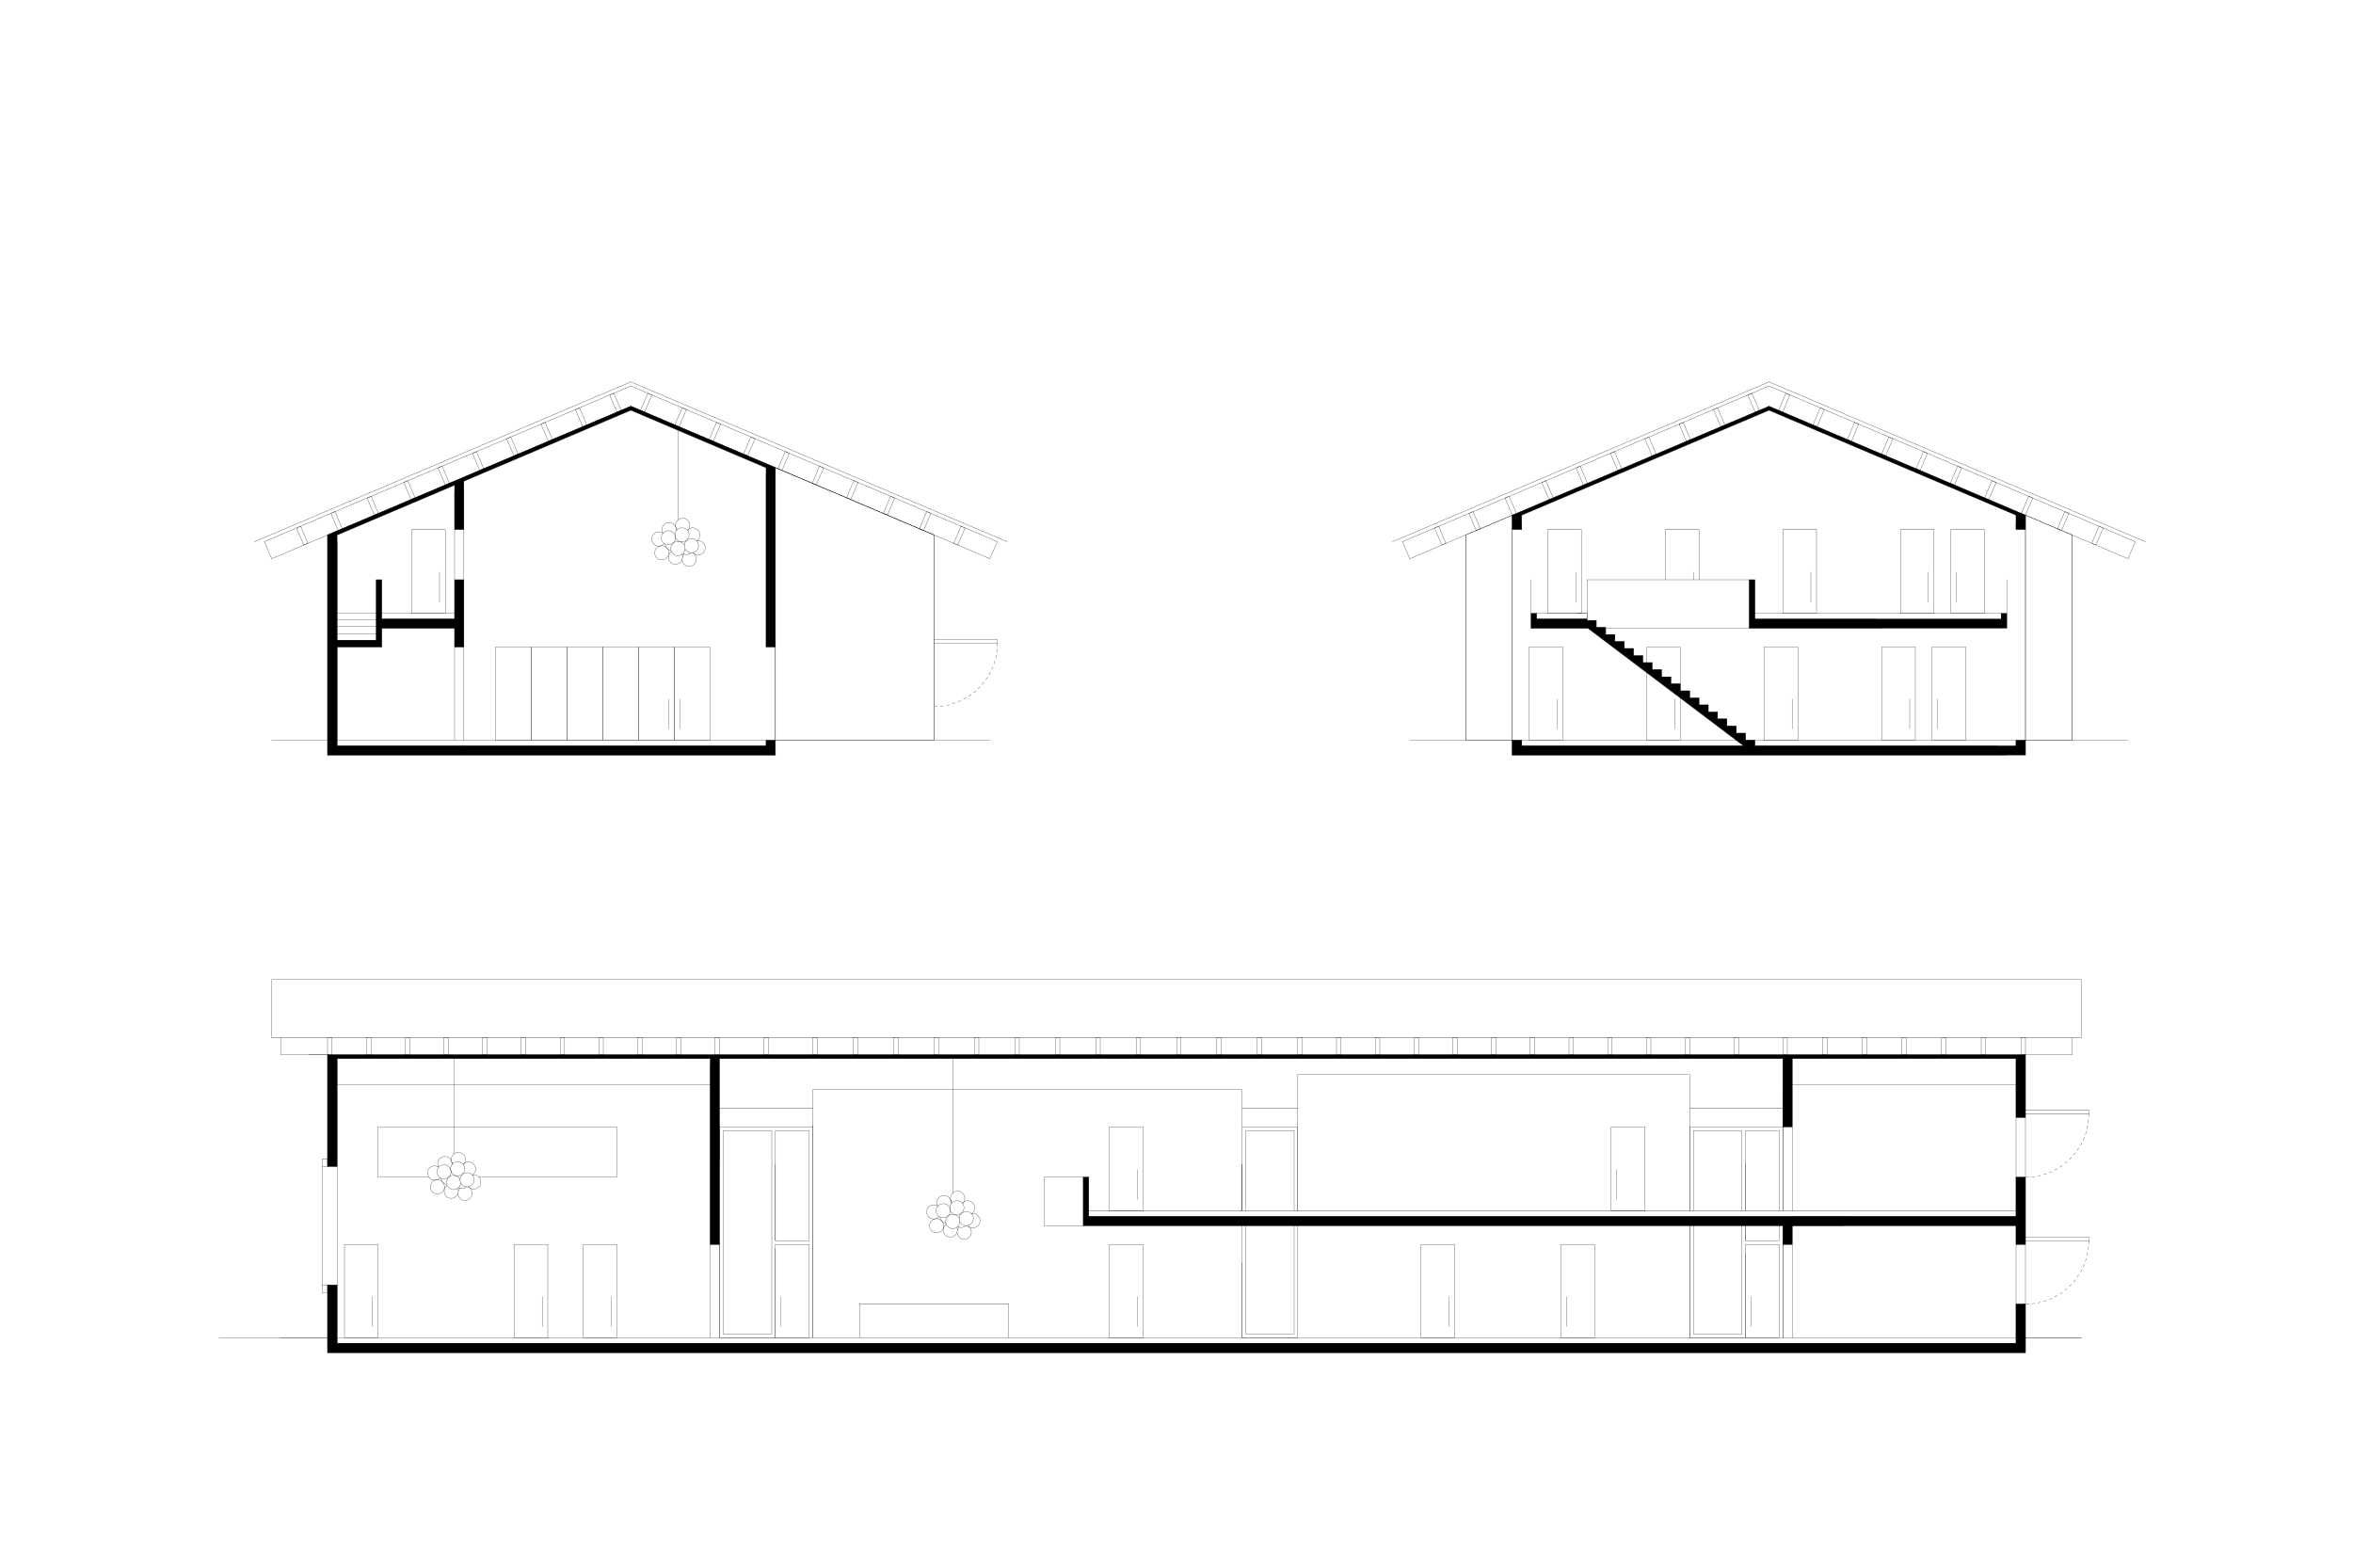 <?xml version="1.0" encoding="utf-8"?>
<!-- Generator: Adobe Illustrator 16.0.0, SVG Export Plug-In . SVG Version: 6.00 Build 0)  -->
<!DOCTYPE svg PUBLIC "-//W3C//DTD SVG 1.1//EN" "http://www.w3.org/Graphics/SVG/1.1/DTD/svg11.dtd">
<svg version="1.1" id="Ebene_1" xmlns:x="http://ns.adobe.com/Extensibility/1.0/" xmlns:i="http://ns.adobe.com/AdobeIllustrator/10.0/" xmlns:graph="http://ns.adobe.com/Graphs/1.0/"
	 xmlns="http://www.w3.org/2000/svg" xmlns:xlink="http://www.w3.org/1999/xlink" xmlns:a="http://ns.adobe.com/AdobeSVGViewerExtensions/3.0/"
	 x="0px" y="0px" width="2000px" height="1333px" viewBox="0 0 2000 1333" style="enable-background:new 0 0 2000 1333;"
	 xml:space="preserve">
<style type="text/css">
<![CDATA[
	.st0{clip-path:url(#SVGID_4_);fill:none;stroke:#000000;stroke-width:0.216;stroke-linejoin:round;stroke-miterlimit:10;}
	
		.st1{clip-path:url(#SVGID_8_);fill:none;stroke:#000000;stroke-width:0.216;stroke-linecap:round;stroke-linejoin:round;stroke-miterlimit:10;}
	.st2{clip-path:url(#SVGID_2_);}
	.st3{clip-path:url(#SVGID_4_);}
	.st4{clip-path:url(#SVGID_6_);}
	.st5{clip-path:url(#SVGID_8_);}
	
		.st6{clip-path:url(#SVGID_6_);fill:none;stroke:#000000;stroke-width:0.216;stroke-linecap:round;stroke-linejoin:round;stroke-miterlimit:10;}
	.st7{clip-path:url(#SVGID_8_);fill:none;stroke:#000000;stroke-width:0.216;stroke-linejoin:round;stroke-miterlimit:10;}
	
		.st8{clip-path:url(#SVGID_4_);fill:none;stroke:#000000;stroke-width:0.216;stroke-linecap:round;stroke-linejoin:round;stroke-miterlimit:10;}
	.st9{clip-path:url(#SVGID_6_);fill:none;stroke:#000000;stroke-width:0.216;stroke-linejoin:round;stroke-miterlimit:10;}
]]>
</style>
<g>
	<g>
		<defs>
			<rect id="SVGID_1_" x="58" y="0" width="1883.9" height="1332.1"/>
		</defs>
		<clipPath id="SVGID_2_">
			<use xlink:href="#SVGID_1_"  style="overflow:visible;"/>
		</clipPath>
		<g class="st2">
			<defs>
				<rect id="SVGID_3_" x="105" y="753.8" width="1695.2" height="474.5"/>
			</defs>
			<clipPath id="SVGID_4_">
				<use xlink:href="#SVGID_3_"  style="overflow:visible;"/>
			</clipPath>
			<polyline class="st8" points="1483.7,1065.9 1483.7,1137 1436.2,1137 1436.2,1033.9 			"/>
			<polyline class="st8" points="1436.2,1029.2 1436.2,957.8 1515.4,957.8 			"/>
			<rect x="1483.7" y="1057.7" class="st8" width="28.5" height="79.3"/>
			<line class="st8" x1="1488.4" y1="1127.5" x2="1488.4" y2="1102.1"/>
			<line class="st8" x1="1483.7" y1="989.6" x2="1483.7" y2="1029.2"/>
			<line class="st8" x1="1483.7" y1="1033.9" x2="1483.7" y2="1054.6"/>
			<polyline class="st8" points="1439.3,1029.2 1439.3,961 1480.5,961 1480.5,1029.2 			"/>
			<polyline class="st8" points="1480.5,1033.9 1480.5,1133.8 1439.3,1133.8 1439.3,1033.9 			"/>
			<polyline class="st8" points="1483.7,1029.2 1483.7,961 1512.2,961 1512.2,1029.2 			"/>
			<polyline class="st8" points="1512.2,1033.9 1512.2,1054.6 1483.7,1054.6 1483.7,1033.9 			"/>
			<line class="st8" x1="238.8" y1="1137" x2="278.4" y2="1137"/>
			<line class="st8" x1="286.5" y1="1137" x2="1713.6" y2="1137"/>
			<line class="st8" x1="1721.6" y1="1137" x2="1769.2" y2="1137"/>
			<line class="st8" x1="278.4" y1="896.6" x2="278.4" y2="991.5"/>
			<line class="st8" x1="278.4" y1="1092.2" x2="278.4" y2="1149.8"/>
			<line class="st8" x1="611.5" y1="899.8" x2="611.5" y2="1137"/>
			<line class="st8" x1="286.5" y1="1141.7" x2="1713.6" y2="1141.7"/>
			<line class="st8" x1="278.4" y1="1149.8" x2="1721.6" y2="1149.8"/>
			<line class="st8" x1="1721.6" y1="896.6" x2="1721.6" y2="1149.8"/>
			<line class="st8" x1="1713.6" y1="899.8" x2="1713.6" y2="1033.9"/>
			<line class="st8" x1="1713.6" y1="1041.8" x2="1713.6" y2="1141.7"/>
			<line class="st8" x1="286.5" y1="899.8" x2="286.5" y2="1141.7"/>
			<line class="st8" x1="603.6" y1="904.6" x2="603.6" y2="1137"/>
			<line class="st8" x1="1713.6" y1="1041.8" x2="1523.3" y2="1041.8"/>
			<line class="st8" x1="1566.2" y1="1041.8" x2="1523.3" y2="1041.8"/>
			<line class="st8" x1="1515.4" y1="1041.8" x2="916.1" y2="1041.8"/>
			<line class="st8" x1="1713.6" y1="1033.9" x2="1523.3" y2="1033.9"/>
			<line class="st8" x1="1574.1" y1="1033.9" x2="920.8" y2="1033.9"/>
			<line class="st8" x1="1713.6" y1="1029.2" x2="925.5" y2="1029.2"/>
			<rect x="292.8" y="1057.7" class="st8" width="28.5" height="79.3"/>
			<line class="st8" x1="316.6" y1="1127.5" x2="316.6" y2="1102.1"/>
			<rect x="437.1" y="1057.7" class="st8" width="28.5" height="79.3"/>
			<line class="st8" x1="460.9" y1="1127.5" x2="460.9" y2="1102.1"/>
			<rect x="495.8" y="1057.7" class="st8" width="28.5" height="79.3"/>
			<line class="st8" x1="519.6" y1="1127.5" x2="519.6" y2="1102.1"/>
			<polyline class="st8" points="364.5,1000.6 321.3,1000.6 321.3,957.8 524.3,957.8 524.3,1000.6 407.3,1000.6 			"/>
			<line class="st8" x1="385.7" y1="980.9" x2="385.7" y2="899.8"/>
			<path class="st8" d="M373.9,1001c-0.7,0.8-1.5,1.4-2.5,1.7c-1,0.4-2,0.4-3.1,0.3c-1-0.2-2-0.6-2.8-1.3c-0.8-0.7-1.4-1.5-1.8-2.5
				c-0.4-1-0.5-2-0.4-3c0.1-1,0.5-2,1.2-2.8c0.6-0.8,1.4-1.5,2.4-1.9s2-0.6,3-0.5s2,0.5,2.9,1.1"/>
			<path class="st8" d="M377.7,1010.1c-0.2,1.1-0.7,2-1.4,2.8c-0.7,0.8-1.6,1.4-2.6,1.7c-1,0.3-2.1,0.4-3.1,0.2
				c-1.1-0.2-2-0.7-2.8-1.4c-0.8-0.7-1.4-1.6-1.7-2.6c-0.3-1-0.4-2.1-0.2-3.1c0.2-1.1,0.7-2,1.4-2.8c0.7-0.8,1.6-1.4,2.6-1.7
				c1-0.3,2.1-0.4,3.1-0.2c1.1,0.2,2,0.7,2.8,1.4c0.8,0.7,1.4,1.6,1.7,2.6C377.9,1008,377.9,1009,377.7,1010.1"/>
			<path class="st8" d="M379.7,1006.8c-1.3-0.2-2.4-0.9-3.3-1.8c-0.9-1-1.4-2.1-1.6-3.4"/>
			<path class="st8" d="M389.2,1014.6c-0.4,1-1,1.9-1.8,2.6c-0.9,0.7-1.8,1.1-2.9,1.3c-1.1,0.2-2.1,0.1-3.2-0.3
				c-1-0.4-1.9-1-2.5-1.9c-0.7-0.9-1.1-1.8-1.2-2.9c-0.1-1.1,0-2.1,0.4-3.2c0.4-1,1.1-1.8,2-2.5"/>
			<path class="st8" d="M389.1,1010.1c0.3,0.7,0.5,1.4,0.5,2.1"/>
			<path class="st8" d="M396.5,1008.8c-0.9,0.8-2,1.3-3.3,1.4c-1.2,0.1-2.4-0.1-3.5-0.7"/>
			<path class="st8" d="M372.9,992.1c-0.6-1-0.8-2-0.8-3.2c0-1.1,0.3-2.2,0.9-3.1c0.6-1,1.4-1.7,2.4-2.2c1-0.5,2.1-0.7,3.2-0.6
				c1.1,0.1,2.1,0.5,3.1,1.1c0.9,0.7,1.6,1.5,2,2.6s0.6,2.1,0.4,3.2"/>
			<path class="st8" d="M393.7,989.7c0.7-0.8,1.5-1.3,2.4-1.7c0.9-0.4,1.9-0.5,2.9-0.3c1,0.1,1.9,0.5,2.7,1.1
				c0.8,0.6,1.5,1.3,1.9,2.2c0.5,0.9,0.7,1.8,0.7,2.8c0,1-0.3,1.9-0.8,2.8c-0.5,0.9-1.1,1.6-2,2.1"/>
			<path class="st8" d="M401.4,998.7c1.1-0.2,2.1-0.2,3.1,0.1c1,0.3,1.9,0.9,2.6,1.7c0.7,0.8,1.2,1.7,1.5,2.8
				c0.2,1.1,0.2,2.1-0.1,3.1c-0.3,1-0.9,1.9-1.7,2.7c-0.8,0.7-1.7,1.2-2.8,1.5c-1.1,0.2-2.1,0.2-3.1-0.1c-1-0.3-1.9-0.9-2.7-1.7"/>
			<path class="st8" d="M397.8,1008.8c1,0.4,1.7,1.1,2.4,1.9c0.6,0.8,1,1.8,1.1,2.8c0.1,1,0,2-0.4,3c-0.4,1-1,1.8-1.8,2.5
				c-0.8,0.7-1.7,1.1-2.8,1.3c-1,0.2-2,0.1-3-0.2c-1-0.3-1.8-0.9-2.5-1.7c-0.7-0.8-1.2-1.7-1.4-2.7c-0.2-1-0.2-2,0.1-3
				c0.3-1,0.8-1.9,1.5-2.6"/>
			<path class="st8" d="M384.8,989.2c-0.6-0.8-1-1.8-1.2-2.8c-0.2-1,0-2.1,0.3-3c0.4-1,1-1.8,1.8-2.5c0.8-0.7,1.7-1.1,2.8-1.3
				c1-0.2,2.1-0.1,3.1,0.2c1,0.3,1.9,0.9,2.6,1.7c0.7,0.8,1.2,1.7,1.4,2.7c0.2,1,0.2,2-0.1,3.1c-0.3,1-0.8,1.9-1.6,2.6"/>
			<path class="st8" d="M383.3,997.3c-0.2,1.1-0.7,2-1.4,2.8c-0.7,0.8-1.6,1.4-2.6,1.7c-1,0.3-2.1,0.4-3.1,0.2
				c-1.1-0.2-2-0.7-2.8-1.4c-0.8-0.7-1.4-1.6-1.7-2.6c-0.3-1-0.4-2.1-0.2-3.1c0.2-1.1,0.7-2,1.4-2.8c0.7-0.8,1.6-1.4,2.6-1.7
				c1-0.3,2.1-0.4,3.1-0.2c1.1,0.2,2,0.7,2.8,1.4c0.8,0.7,1.4,1.6,1.7,2.6C383.5,995.2,383.5,996.2,383.3,997.3"/>
			<path class="st8" d="M391.6,1005.4c0,1.1-0.3,2.1-0.9,3c-0.6,0.9-1.4,1.6-2.3,2.1c-1,0.5-2,0.7-3.1,0.7s-2.1-0.4-3-1
				c-0.9-0.6-1.6-1.4-2.1-2.3c-0.5-1-0.7-2-0.7-3.1c0.1-1.1,0.4-2.1,1-3c0.6-0.9,1.4-1.6,2.4-2.1s2-0.7,3.1-0.6c1.1,0.1,2.1,0.4,3,1
				c0.9,0.6,1.6,1.4,2.1,2.4"/>
			<path class="st8" d="M394.9,994.7c-0.2,1.1-0.7,2-1.4,2.8c-0.7,0.8-1.6,1.4-2.6,1.7c-1,0.3-2.1,0.4-3.1,0.2
				c-1.1-0.2-2-0.7-2.8-1.4c-0.8-0.7-1.4-1.6-1.7-2.6c-0.3-1-0.4-2.1-0.2-3.1c0.2-1.1,0.7-2,1.4-2.8c0.7-0.8,1.6-1.4,2.6-1.7
				c1-0.3,2.1-0.4,3.1-0.2s2,0.7,2.8,1.4c0.8,0.7,1.4,1.6,1.7,2.6C395.1,992.6,395.1,993.6,394.9,994.7"/>
			<path class="st8" d="M402.9,1004c-0.2,1.1-0.7,2-1.4,2.8c-0.7,0.8-1.6,1.4-2.6,1.7c-1,0.3-2.1,0.4-3.1,0.2
				c-1.1-0.2-2-0.7-2.8-1.4s-1.4-1.6-1.7-2.6c-0.3-1-0.4-2.1-0.2-3.1c0.2-1.1,0.7-2,1.4-2.8c0.7-0.8,1.6-1.4,2.6-1.7
				c1-0.3,2.1-0.4,3.1-0.2c1.1,0.2,2,0.7,2.8,1.4c0.8,0.7,1.4,1.6,1.7,2.6C403.1,1001.9,403.1,1002.9,402.9,1004"/>
			<line class="st8" x1="603.6" y1="1057.7" x2="611.5" y2="1057.7"/>
			<line class="st8" x1="690.8" y1="926.1" x2="690.8" y2="1137"/>
			<line class="st8" x1="1055.6" y1="926.1" x2="1055.6" y2="1029.2"/>
			<line class="st8" x1="1103.1" y1="913.5" x2="1103.1" y2="1029.2"/>
			<line class="st8" x1="1515.4" y1="926.1" x2="1515.4" y2="1029.2"/>
			<line class="st8" x1="1515.4" y1="1041.8" x2="1515.4" y2="1137"/>
			<line class="st8" x1="1523.3" y1="899.8" x2="1523.3" y2="1029.2"/>
			<line class="st8" x1="1523.3" y1="1041.8" x2="1523.3" y2="1137"/>
			<line class="st8" x1="1515.4" y1="957.8" x2="1523.3" y2="957.8"/>
			<line class="st8" x1="1515.4" y1="1057.7" x2="1523.3" y2="1057.7"/>
			<line class="st8" x1="1713.6" y1="1108.4" x2="1721.6" y2="1108.4"/>
			<line class="st8" x1="1713.6" y1="1000.6" x2="1721.6" y2="1000.6"/>
			<line class="st8" x1="1713.6" y1="1057.7" x2="1721.6" y2="1057.7"/>
			<line class="st8" x1="1713.6" y1="949.9" x2="1721.6" y2="949.9"/>
			<rect x="1207.8" y="1057.7" class="st8" width="28.5" height="79.3"/>
			<line class="st8" x1="1231.6" y1="1127.5" x2="1231.6" y2="1102.1"/>
			<rect x="1326.8" y="1057.7" class="st8" width="28.5" height="79.3"/>
			<line class="st8" x1="1331.5" y1="1127.5" x2="1331.5" y2="1102.1"/>
			<line class="st8" x1="730.5" y1="1137" x2="730.5" y2="1108.4"/>
			<line class="st8" x1="730.5" y1="1108.4" x2="857.4" y2="1108.4"/>
			<line class="st8" x1="857.4" y1="1108.4" x2="857.4" y2="1137"/>
			<line class="st8" x1="690.8" y1="956.3" x2="690.8" y2="1137"/>
			<line class="st8" x1="611.5" y1="986.4" x2="611.5" y2="956.3"/>
			<polyline class="st8" points="1055.6,1073.3 1055.6,1137 1103.1,1137 1103.1,1041.8 			"/>
			<polyline class="st8" points="1103.1,1029.2 1103.1,957.8 1055.6,957.8 			"/>
			<line class="st8" x1="1055.6" y1="1041.8" x2="1055.6" y2="1137"/>
			<line class="st8" x1="1055.6" y1="989.6" x2="1055.6" y2="1029.2"/>
			<polyline class="st8" points="1058.8,1029.2 1058.8,961 1100,961 1100,1029.2 			"/>
			<polyline class="st8" points="1100,1041.8 1100,1133.8 1058.8,1133.8 1058.8,1041.8 			"/>
			<line class="st8" x1="1055.6" y1="989.6" x2="1055.6" y2="1029.2"/>
			<rect x="1369.5" y="957.8" class="st8" width="28.6" height="71.4"/>
			<line class="st8" x1="1374.3" y1="1019.7" x2="1374.3" y2="994.3"/>
			<line class="st8" x1="1515.4" y1="956.3" x2="1515.4" y2="1029.2"/>
			<line class="st8" x1="1515.4" y1="1041.8" x2="1515.4" y2="1137"/>
			<line class="st8" x1="1436.2" y1="1137" x2="1436.2" y2="1033.9"/>
			<line class="st8" x1="1436.2" y1="1029.2" x2="1436.2" y2="913.5"/>
			<line class="st8" x1="1515.4" y1="956.3" x2="1515.4" y2="899.8"/>
			<line class="st8" x1="810" y1="1013.9" x2="810" y2="899.8"/>
			<path class="st8" d="M798.2,1034.1c-0.7,0.8-1.5,1.4-2.5,1.7s-2,0.4-3.1,0.3c-1-0.2-2-0.6-2.8-1.3c-0.8-0.7-1.4-1.5-1.8-2.5
				c-0.4-1-0.5-2-0.4-3c0.1-1,0.5-2,1.2-2.8c0.6-0.8,1.4-1.5,2.4-1.9c1-0.4,2-0.6,3-0.5c1.1,0.1,2,0.5,2.9,1.1"/>
			<path class="st8" d="M802,1043.1c-0.2,1.1-0.7,2-1.4,2.8c-0.7,0.8-1.6,1.4-2.6,1.7c-1,0.3-2.1,0.4-3.1,0.2
				c-1.1-0.2-2-0.7-2.8-1.4c-0.8-0.7-1.4-1.6-1.7-2.6c-0.3-1-0.4-2.1-0.2-3.1c0.2-1.1,0.7-2,1.4-2.8c0.7-0.8,1.6-1.4,2.6-1.7
				c1-0.3,2.1-0.4,3.1-0.2c1.1,0.2,2,0.7,2.8,1.4c0.8,0.7,1.4,1.6,1.7,2.6C802.2,1041,802.2,1042.1,802,1043.1"/>
			<path class="st8" d="M804,1039.9c-1.3-0.2-2.4-0.9-3.3-1.8c-0.9-1-1.4-2.1-1.6-3.4"/>
			<path class="st8" d="M813.5,1047.6c-0.4,1-1,1.9-1.8,2.6c-0.9,0.7-1.8,1.1-2.9,1.3c-1.1,0.2-2.1,0.1-3.2-0.3
				c-1-0.4-1.9-1-2.5-1.9c-0.7-0.9-1.1-1.8-1.2-2.9c-0.1-1.1,0-2.1,0.4-3.2c0.4-1,1.1-1.8,2-2.5"/>
			<path class="st8" d="M813.4,1043.1c0.3,0.7,0.5,1.4,0.5,2.1"/>
			<path class="st8" d="M820.8,1041.9c-0.9,0.8-2,1.3-3.3,1.4c-1.2,0.1-2.4-0.1-3.5-0.7"/>
			<path class="st8" d="M797.2,1025.2c-0.6-1-0.8-2-0.8-3.2c0-1.1,0.3-2.2,0.9-3.1c0.6-1,1.4-1.7,2.4-2.2c1-0.5,2.1-0.7,3.2-0.6
				c1.1,0.1,2.1,0.5,3.1,1.1c0.9,0.7,1.6,1.5,2,2.6c0.4,1,0.6,2.1,0.4,3.2"/>
			<path class="st8" d="M818,1022.7c0.7-0.8,1.5-1.3,2.4-1.7c0.9-0.4,1.9-0.5,2.9-0.3c1,0.1,1.9,0.5,2.7,1.1
				c0.8,0.6,1.5,1.3,1.9,2.2c0.5,0.9,0.7,1.8,0.7,2.8c0,1-0.3,1.9-0.8,2.8c-0.5,0.9-1.1,1.6-2,2.1"/>
			<path class="st8" d="M825.7,1031.7c1.1-0.2,2.1-0.2,3.1,0.1c1,0.3,1.9,0.9,2.6,1.7c0.7,0.8,1.2,1.7,1.5,2.8
				c0.2,1.1,0.2,2.1-0.1,3.1c-0.3,1-0.9,1.9-1.7,2.7c-0.8,0.7-1.7,1.2-2.8,1.5s-2.1,0.2-3.1-0.1c-1-0.3-1.9-0.9-2.7-1.7"/>
			<path class="st8" d="M822.1,1041.8c1,0.4,1.7,1.1,2.4,1.9s1,1.8,1.1,2.8c0.1,1,0,2-0.4,3c-0.4,1-1,1.8-1.8,2.5
				c-0.8,0.7-1.7,1.1-2.8,1.3c-1,0.2-2,0.1-3-0.2c-1-0.3-1.8-0.9-2.5-1.7c-0.7-0.8-1.2-1.7-1.4-2.7c-0.2-1-0.2-2,0.1-3
				c0.3-1,0.8-1.9,1.5-2.6"/>
			<path class="st8" d="M809.1,1022.2c-0.6-0.8-1-1.8-1.2-2.8c-0.2-1,0-2.1,0.3-3c0.4-1,1-1.8,1.8-2.5c0.8-0.7,1.7-1.1,2.8-1.3
				c1-0.2,2.1-0.1,3.1,0.2c1,0.3,1.9,0.9,2.6,1.7c0.7,0.8,1.2,1.7,1.4,2.7c0.2,1,0.2,2-0.1,3.1c-0.3,1-0.8,1.9-1.6,2.6"/>
			<path class="st8" d="M807.6,1030.3c-0.2,1.1-0.7,2-1.4,2.8c-0.7,0.8-1.6,1.4-2.6,1.7c-1,0.3-2.1,0.4-3.1,0.2
				c-1.1-0.2-2-0.7-2.8-1.4c-0.8-0.7-1.4-1.6-1.7-2.6c-0.3-1-0.4-2.1-0.2-3.1c0.2-1.1,0.7-2,1.4-2.8c0.7-0.8,1.6-1.4,2.6-1.7
				s2.1-0.4,3.1-0.2c1.1,0.2,2,0.7,2.8,1.4c0.8,0.7,1.4,1.6,1.7,2.6C807.8,1028.2,807.8,1029.2,807.6,1030.3"/>
			<path class="st8" d="M815.9,1038.5c0,1.1-0.3,2.1-0.9,3c-0.6,0.9-1.4,1.6-2.3,2.1c-1,0.5-2,0.7-3.1,0.7c-1.1,0-2.1-0.4-3-1
				c-0.9-0.6-1.6-1.4-2.1-2.3s-0.7-2-0.7-3.1c0.1-1.1,0.4-2.1,1-3c0.6-0.9,1.4-1.6,2.4-2.1s2-0.7,3.1-0.6c1.1,0.1,2.1,0.4,3,1
				c0.9,0.6,1.6,1.4,2.1,2.4"/>
			<path class="st8" d="M819.2,1027.8c-0.2,1.1-0.7,2-1.4,2.8c-0.7,0.8-1.6,1.4-2.6,1.7c-1,0.3-2.1,0.4-3.1,0.2s-2-0.7-2.8-1.4
				c-0.8-0.7-1.4-1.6-1.7-2.6c-0.3-1-0.4-2.1-0.2-3.1c0.2-1.1,0.7-2,1.4-2.8c0.7-0.8,1.6-1.4,2.6-1.7c1-0.3,2.1-0.4,3.1-0.2
				c1.1,0.2,2,0.7,2.8,1.4c0.8,0.7,1.4,1.6,1.7,2.6C819.4,1025.7,819.5,1026.7,819.2,1027.8"/>
			<path class="st8" d="M827.2,1037c-0.2,1.1-0.7,2-1.4,2.8c-0.7,0.8-1.6,1.4-2.6,1.7c-1,0.3-2.1,0.4-3.1,0.2s-2-0.7-2.8-1.4
				c-0.8-0.7-1.4-1.6-1.7-2.6c-0.3-1-0.4-2.1-0.2-3.1c0.2-1.1,0.7-2,1.4-2.8c0.7-0.8,1.6-1.4,2.6-1.7c1-0.3,2.1-0.4,3.1-0.2
				s2,0.7,2.8,1.4c0.8,0.7,1.4,1.6,1.7,2.6C827.4,1034.9,827.5,1036,827.2,1037"/>
			<polygon class="st3" points="1721.6,1149.8 1721.6,1108.4 1713.5,1108.4 1713.5,1141.7 286.5,1141.7 286.5,1092.2 278.4,1092.2 
				278.4,1149.8 			"/>
			<polygon class="st0" points="1721.6,1149.8 1721.6,1108.4 1713.6,1108.4 1713.6,1141.7 286.5,1141.7 286.5,1092.2 278.4,1092.2 
				278.4,1149.8 			"/>
			<polygon class="st3" points="920.7,1000.6 920.7,1041.8 1515.4,1041.8 1515.4,1057.7 1523.3,1057.7 1523.3,1041.8 1713.5,1041.8 
				1713.5,1057.7 1721.6,1057.7 1721.6,1000.6 1713.5,1000.6 1713.5,1033.9 925.4,1033.9 925.4,1000.6 			"/>
			<polygon class="st0" points="920.8,1000.6 920.8,1041.8 1515.4,1041.8 1515.4,1057.7 1523.3,1057.7 1523.3,1041.8 1713.6,1041.8 
				1713.6,1057.7 1721.6,1057.7 1721.6,1000.6 1713.6,1000.6 1713.6,1033.9 925.5,1033.9 925.5,1000.6 			"/>
			<line class="st8" x1="690.8" y1="926.1" x2="1055.6" y2="926.1"/>
			<line class="st8" x1="611.5" y1="942" x2="690.8" y2="942"/>
			<line class="st8" x1="1055.6" y1="942" x2="1079.3" y2="942"/>
			<line class="st8" x1="1079.3" y1="942" x2="1103.1" y2="942"/>
			<line class="st8" x1="1436.2" y1="942" x2="1515.4" y2="942"/>
			<line class="st8" x1="1436.2" y1="913.5" x2="1103.1" y2="913.5"/>
			<line class="st8" x1="262.6" y1="896.6" x2="1721.6" y2="896.6"/>
			<line class="st8" x1="603.6" y1="922.1" x2="286.5" y2="922.1"/>
			<line class="st8" x1="1523.3" y1="922.1" x2="1713.6" y2="922.1"/>
			<polyline class="st8" points="659.1,1061.2 659.1,1137 611.5,1137 611.5,957.8 690.8,957.8 			"/>
			<rect x="659.1" y="1057.7" class="st8" width="28.6" height="79.3"/>
			<line class="st8" x1="663.9" y1="1127.5" x2="663.9" y2="1102.1"/>
			<line class="st8" x1="659.1" y1="989.6" x2="659.1" y2="1054.6"/>
			<rect x="614.6" y="961" class="st8" width="41.4" height="172.8"/>
			<rect x="659.1" y="961" class="st8" width="28.6" height="93.6"/>
			<line class="st8" x1="1721.6" y1="943.6" x2="1775.5" y2="943.6"/>
			<line class="st8" x1="1775.5" y1="946.8" x2="1721.6" y2="946.8"/>
			<line class="st8" x1="1721.6" y1="1051.4" x2="1775.5" y2="1051.4"/>
			<line class="st8" x1="1775.5" y1="1051.4" x2="1775.5" y2="1054.6"/>
			<line class="st8" x1="1775.5" y1="1054.6" x2="1721.6" y2="1054.6"/>
			<line class="st8" x1="1775.5" y1="1054.6" x2="1775.5" y2="1057.2"/>
			<line class="st8" x1="1775.2" y1="1059.7" x2="1775.2" y2="1059.8"/>
			<line class="st8" x1="1775.2" y1="1059.8" x2="1774.9" y2="1062.3"/>
			<line class="st8" x1="1774.4" y1="1064.8" x2="1774.4" y2="1065.1"/>
			<line class="st8" x1="1774.4" y1="1065.1" x2="1773.9" y2="1067.4"/>
			<line class="st8" x1="1773.3" y1="1069.8" x2="1773.2" y2="1070.2"/>
			<line class="st8" x1="1773.2" y1="1070.2" x2="1772.5" y2="1072.2"/>
			<line class="st8" x1="1771.7" y1="1074.6" x2="1771.4" y2="1075.3"/>
			<line class="st8" x1="1771.4" y1="1075.3" x2="1770.6" y2="1076.9"/>
			<line class="st8" x1="1769.6" y1="1079.2" x2="1769.2" y2="1080"/>
			<line class="st8" x1="1769.2" y1="1080" x2="1768.4" y2="1081.5"/>
			<line class="st8" x1="1767" y1="1083.6" x2="1766.3" y2="1084.5"/>
			<line class="st8" x1="1766.3" y1="1084.5" x2="1765.5" y2="1085.7"/>
			<line class="st8" x1="1764.1" y1="1087.8" x2="1763.2" y2="1088.8"/>
			<line class="st8" x1="1763.2" y1="1088.8" x2="1762.4" y2="1089.8"/>
			<line class="st8" x1="1760.7" y1="1091.7" x2="1759.6" y2="1092.7"/>
			<line class="st8" x1="1759.6" y1="1092.7" x2="1758.8" y2="1093.4"/>
			<line class="st8" x1="1756.9" y1="1095.1" x2="1755.7" y2="1096.2"/>
			<line class="st8" x1="1755.7" y1="1096.2" x2="1755.1" y2="1096.8"/>
			<line class="st8" x1="1753" y1="1098.4" x2="1751.6" y2="1099.4"/>
			<line class="st8" x1="1751.6" y1="1099.4" x2="1750.9" y2="1099.8"/>
			<line class="st8" x1="1748.7" y1="1101.2" x2="1747" y2="1102.1"/>
			<line class="st8" x1="1747" y1="1102.1" x2="1746.5" y2="1102.4"/>
			<line class="st8" x1="1744.2" y1="1103.5" x2="1742.2" y2="1104.4"/>
			<line class="st8" x1="1742.2" y1="1104.4" x2="1741.9" y2="1104.5"/>
			<line class="st8" x1="1739.5" y1="1105.5" x2="1737.2" y2="1106.2"/>
			<line class="st8" x1="1737.2" y1="1106.2" x2="1737.1" y2="1106.2"/>
			<line class="st8" x1="1734.5" y1="1106.8" x2="1732.1" y2="1107.5"/>
			<line class="st8" x1="1729.5" y1="1107.9" x2="1729.4" y2="1107.9"/>
			<line class="st8" x1="1729.4" y1="1107.9" x2="1727" y2="1108.2"/>
			<line class="st8" x1="1724.4" y1="1108.4" x2="1724.2" y2="1108.4"/>
			<line class="st8" x1="1724.2" y1="1108.4" x2="1721.9" y2="1108.4"/>
			<line class="st8" x1="1775.5" y1="943.6" x2="1775.5" y2="946.8"/>
			<line class="st8" x1="1775.5" y1="946.8" x2="1775.5" y2="949.3"/>
			<line class="st8" x1="1775.2" y1="951.9" x2="1775.2" y2="952"/>
			<line class="st8" x1="1775.2" y1="952" x2="1774.9" y2="954.4"/>
			<line class="st8" x1="1774.4" y1="957" x2="1774.4" y2="957.3"/>
			<line class="st8" x1="1774.4" y1="957.3" x2="1773.9" y2="959.5"/>
			<line class="st8" x1="1773.3" y1="962" x2="1773.2" y2="962.4"/>
			<line class="st8" x1="1773.2" y1="962.4" x2="1772.5" y2="964.4"/>
			<line class="st8" x1="1771.7" y1="966.8" x2="1771.4" y2="967.3"/>
			<line class="st8" x1="1771.4" y1="967.3" x2="1770.6" y2="969.1"/>
			<line class="st8" x1="1769.6" y1="971.4" x2="1769.2" y2="972.2"/>
			<line class="st8" x1="1769.2" y1="972.2" x2="1768.4" y2="973.6"/>
			<line class="st8" x1="1767" y1="975.8" x2="1766.3" y2="976.7"/>
			<line class="st8" x1="1766.3" y1="976.7" x2="1765.5" y2="977.9"/>
			<line class="st8" x1="1764.1" y1="979.9" x2="1763.2" y2="980.9"/>
			<line class="st8" x1="1763.2" y1="980.9" x2="1762.4" y2="981.8"/>
			<line class="st8" x1="1760.7" y1="983.7" x2="1759.6" y2="984.9"/>
			<line class="st8" x1="1759.6" y1="984.9" x2="1759" y2="985.6"/>
			<line class="st8" x1="1757.1" y1="987.3" x2="1755.7" y2="988.4"/>
			<line class="st8" x1="1755.7" y1="988.4" x2="1755.1" y2="988.9"/>
			<line class="st8" x1="1753" y1="990.6" x2="1751.6" y2="991.6"/>
			<line class="st8" x1="1751.6" y1="991.6" x2="1750.9" y2="992"/>
			<line class="st8" x1="1748.7" y1="993.4" x2="1747" y2="994.3"/>
			<line class="st8" x1="1747" y1="994.3" x2="1746.5" y2="994.6"/>
			<line class="st8" x1="1744.2" y1="995.7" x2="1742.2" y2="996.6"/>
			<line class="st8" x1="1742.2" y1="996.6" x2="1741.9" y2="996.7"/>
			<line class="st8" x1="1739.5" y1="997.7" x2="1737.2" y2="998.3"/>
			<line class="st8" x1="1737.2" y1="998.3" x2="1737.1" y2="998.3"/>
			<line class="st8" x1="1734.5" y1="999" x2="1732.1" y2="999.7"/>
			<line class="st8" x1="1729.5" y1="1000.1" x2="1729.4" y2="1000.1"/>
			<line class="st8" x1="1729.4" y1="1000.1" x2="1727" y2="1000.4"/>
			<line class="st8" x1="1724.4" y1="1000.6" x2="1724.2" y2="1000.6"/>
			<line class="st8" x1="1724.2" y1="1000.6" x2="1721.9" y2="1000.6"/>
			<polyline class="st8" points="278.4,1092.2 278.4,1098.6 273.7,1098.6 273.7,985.2 278.4,985.2 278.4,991.5 			"/>
			<line class="st8" x1="278.4" y1="1092.2" x2="286.5" y2="1092.2"/>
			<line class="st8" x1="278.4" y1="991.5" x2="286.5" y2="991.5"/>
			<line class="st8" x1="278.4" y1="991.5" x2="273.7" y2="991.5"/>
			<line class="st8" x1="278.4" y1="1092.2" x2="273.7" y2="1092.2"/>
			<rect x="942.9" y="1057.7" class="st8" width="28.6" height="79.3"/>
			<line class="st8" x1="966.7" y1="1127.5" x2="966.7" y2="1102.1"/>
			<rect x="942.9" y="957.8" class="st8" width="28.6" height="71.4"/>
			<line class="st8" x1="966.7" y1="1019.7" x2="966.7" y2="994.3"/>
			<line class="st8" x1="920.8" y1="1041.8" x2="920.8" y2="1000.6"/>
			<line class="st8" x1="920.8" y1="1000.6" x2="925.5" y2="1000.6"/>
			<line class="st8" x1="925.5" y1="1000.6" x2="925.5" y2="1033.9"/>
			<line class="st8" x1="920.8" y1="1000.6" x2="887.5" y2="1000.6"/>
			<line class="st8" x1="916.1" y1="1041.8" x2="887.5" y2="1041.8"/>
			<line class="st8" x1="887.5" y1="1000.6" x2="887.5" y2="1041.8"/>
			<rect x="230.9" y="832.5" class="st8" width="1538.2" height="49.5"/>
			<line class="st8" x1="286.5" y1="899.8" x2="603.6" y2="899.8"/>
			<line class="st8" x1="611.5" y1="899.8" x2="1515.4" y2="899.8"/>
			<line class="st8" x1="1523.3" y1="899.8" x2="1713.6" y2="899.8"/>
			<line class="st8" x1="278.4" y1="896.6" x2="238.8" y2="896.6"/>
			<line class="st8" x1="238.8" y1="896.6" x2="238.8" y2="882.1"/>
			<line class="st8" x1="1721.6" y1="896.6" x2="1761.2" y2="896.6"/>
			<line class="st8" x1="1761.2" y1="896.6" x2="1761.2" y2="882.1"/>
			<polygon class="st3" points="1721.6,949.8 1721.6,896.5 278.4,896.5 278.4,991.5 286.5,991.5 286.5,899.8 603.6,899.8 
				603.6,1057.7 611.5,1057.7 611.5,899.8 1515.4,899.8 1515.4,957.8 1523.3,957.8 1523.3,899.8 1713.5,899.8 1713.5,949.8 			"/>
			<polygon class="st0" points="1721.6,949.9 1721.6,896.6 278.4,896.6 278.4,991.5 286.5,991.5 286.5,899.8 603.6,899.8 
				603.6,1057.7 611.5,1057.7 611.5,899.8 1515.4,899.8 1515.4,957.8 1523.3,957.8 1523.3,899.8 1713.6,899.8 1713.6,949.9 			"/>
			<line class="st8" x1="278.4" y1="1137" x2="186.1" y2="1137"/>
			<line class="st8" x1="1721.6" y1="1137" x2="1769.2" y2="1137"/>
			<rect x="278.4" y="882.1" class="st8" width="3.9" height="14.5"/>
			<rect x="607.7" y="882.1" class="st8" width="3.9" height="14.5"/>
			<rect x="311.5" y="882.1" class="st8" width="3.8" height="14.5"/>
			<rect x="344.4" y="882.1" class="st8" width="3.8" height="14.5"/>
			<rect x="377.3" y="882.1" class="st8" width="3.8" height="14.5"/>
			<rect x="410.2" y="882.1" class="st8" width="3.9" height="14.5"/>
			<rect x="443" y="882.1" class="st8" width="3.9" height="14.5"/>
			<rect x="476.1" y="882.1" class="st8" width="3.8" height="14.5"/>
			<rect x="509" y="882.1" class="st8" width="3.8" height="14.5"/>
			<rect x="541.9" y="882.1" class="st8" width="3.8" height="14.5"/>
			<rect x="574.8" y="882.1" class="st8" width="3.9" height="14.5"/>
			<rect x="1515.4" y="882.1" class="st8" width="3.8" height="14.5"/>
			<rect x="1717.7" y="882.1" class="st8" width="3.9" height="14.5"/>
			<rect x="1549.1" y="882.1" class="st8" width="3.9" height="14.5"/>
			<rect x="1582.8" y="882.1" class="st8" width="3.9" height="14.5"/>
			<rect x="1616.6" y="882.1" class="st8" width="3.8" height="14.5"/>
			<rect x="1650.3" y="882.1" class="st8" width="3.8" height="14.5"/>
			<rect x="1684" y="882.1" class="st8" width="3.8" height="14.5"/>
			<rect x="1432.3" y="882.1" class="st8" width="3.9" height="14.5"/>
			<rect x="1473.9" y="882.1" class="st8" width="3.8" height="14.5"/>
			<rect x="1103.1" y="882.1" class="st8" width="3.9" height="14.5"/>
			<rect x="1399.4" y="882.1" class="st8" width="3.8" height="14.5"/>
			<rect x="1366.5" y="882.1" class="st8" width="3.8" height="14.5"/>
			<rect x="1333.6" y="882.1" class="st8" width="3.8" height="14.5"/>
			<rect x="1300.6" y="882.1" class="st8" width="3.9" height="14.5"/>
			<rect x="1267.7" y="882.1" class="st8" width="3.9" height="14.5"/>
			<rect x="1234.8" y="882.1" class="st8" width="3.8" height="14.5"/>
			<rect x="1201.9" y="882.1" class="st8" width="3.8" height="14.5"/>
			<rect x="1169" y="882.1" class="st8" width="3.8" height="14.5"/>
			<rect x="1136" y="882.1" class="st8" width="3.9" height="14.5"/>
			<rect x="690.8" y="882.1" class="st8" width="3.9" height="14.5"/>
			<rect x="649.3" y="882.1" class="st8" width="3.8" height="14.5"/>
			<rect x="1068.7" y="882.1" class="st8" width="3.9" height="14.5"/>
			<rect x="1034.3" y="882.1" class="st8" width="3.9" height="14.5"/>
			<rect x="1000.1" y="882.1" class="st8" width="3.8" height="14.5"/>
			<rect x="965.7" y="882.1" class="st8" width="3.8" height="14.5"/>
			<rect x="931.4" y="882.1" class="st8" width="3.8" height="14.5"/>
			<rect x="897" y="882.1" class="st8" width="3.8" height="14.5"/>
			<rect x="862.6" y="882.1" class="st8" width="3.8" height="14.5"/>
			<rect x="828.2" y="882.1" class="st8" width="3.8" height="14.5"/>
			<rect x="793.9" y="882.1" class="st8" width="3.8" height="14.5"/>
			<rect x="759.5" y="882.1" class="st8" width="3.9" height="14.5"/>
			<rect x="725.1" y="882.1" class="st8" width="3.9" height="14.5"/>
		</g>
		<g class="st2">
			<defs>
				<rect id="SVGID_5_" x="194.5" y="245.9" width="724.2" height="474.6"/>
			</defs>
			<clipPath id="SVGID_6_">
				<use xlink:href="#SVGID_5_"  style="overflow:visible;"/>
			</clipPath>
			<polygon class="st9" points="659.1,397.5 659.1,629.1 793.9,629.1 793.9,454.7 			"/>
			<line class="st6" x1="286.5" y1="634" x2="286.5" y2="549.9"/>
			<line class="st6" x1="286.5" y1="544.1" x2="286.5" y2="460"/>
			<line class="st6" x1="278.4" y1="641.9" x2="659.1" y2="641.9"/>
			<line class="st6" x1="286.5" y1="634" x2="394.3" y2="634"/>
			<line class="st6" x1="394.3" y1="634" x2="651.2" y2="634"/>
			<line class="st6" x1="230.9" y1="629.1" x2="278.4" y2="629.1"/>
			<line class="st6" x1="286.5" y1="629.1" x2="386.4" y2="629.1"/>
			<line class="st6" x1="394.3" y1="629.1" x2="651.2" y2="629.1"/>
			<line class="st6" x1="659.1" y1="629.1" x2="841.4" y2="629.1"/>
			<line class="st6" x1="651.2" y1="402.8" x2="651.2" y2="549.9"/>
			<line class="st6" x1="651.2" y1="629.1" x2="651.2" y2="634"/>
			<line class="st6" x1="659.1" y1="397.5" x2="659.1" y2="641.9"/>
			<rect x="542.8" y="549.9" class="st6" width="30.3" height="79.2"/>
			<line class="st6" x1="568.4" y1="619.6" x2="568.4" y2="594.2"/>
			<line class="st6" x1="394.3" y1="414.2" x2="394.3" y2="629.1"/>
			<line class="st6" x1="386.4" y1="417.5" x2="386.4" y2="526.1"/>
			<line class="st6" x1="386.4" y1="534.1" x2="386.4" y2="629.1"/>
			<line class="st6" x1="324.5" y1="534.1" x2="386.4" y2="534.1"/>
			<line class="st6" x1="324.5" y1="526.1" x2="386.4" y2="526.1"/>
			<line class="st6" x1="286.5" y1="521.3" x2="319.8" y2="521.3"/>
			<line class="st6" x1="324.5" y1="521.3" x2="386.4" y2="521.3"/>
			<rect x="573.1" y="549.9" class="st6" width="30.5" height="79.2"/>
			<line class="st6" x1="578" y1="619.6" x2="578" y2="594.2"/>
			<rect x="512.5" y="549.9" class="st6" width="30.3" height="79.2"/>
			<rect x="482" y="549.9" class="st6" width="30.5" height="79.2"/>
			<rect x="451.6" y="549.9" class="st6" width="30.3" height="79.2"/>
			<rect x="421.2" y="549.9" class="st6" width="30.5" height="79.2"/>
			<line class="st6" x1="651.2" y1="549.9" x2="659.1" y2="549.9"/>
			<line class="st6" x1="651.2" y1="629.1" x2="659.1" y2="629.1"/>
			<line class="st6" x1="576.4" y1="441.8" x2="576.4" y2="365.8"/>
			<path class="st6" d="M564.6,462.1c-0.7,0.8-1.5,1.4-2.5,1.7c-1,0.4-2,0.4-3.1,0.3c-1-0.2-2-0.6-2.8-1.3c-0.8-0.7-1.4-1.5-1.8-2.5
				c-0.4-1-0.5-2-0.4-3c0.1-1,0.5-2,1.2-2.8c0.6-0.8,1.4-1.5,2.4-1.9c1-0.4,2-0.6,3-0.5c1.1,0.1,2,0.5,2.9,1.1"/>
			<path class="st6" d="M568.4,471.1c-0.2,1.1-0.7,2-1.4,2.8c-0.7,0.8-1.6,1.4-2.6,1.7c-1,0.3-2.1,0.4-3.1,0.2
				c-1.1-0.2-2-0.7-2.8-1.4c-0.8-0.7-1.4-1.6-1.7-2.6c-0.3-1-0.4-2.1-0.2-3.1c0.2-1.1,0.7-2,1.4-2.8c0.7-0.8,1.6-1.4,2.6-1.7
				s2.1-0.4,3.1-0.2s2,0.7,2.8,1.4c0.8,0.7,1.4,1.6,1.7,2.6C568.5,469,568.6,470.1,568.4,471.1"/>
			<path class="st6" d="M570.3,467.9c-1.3-0.2-2.4-0.9-3.3-1.8c-0.9-1-1.4-2.1-1.6-3.4"/>
			<path class="st6" d="M579.9,475.6c-0.4,1-1,1.9-1.8,2.6c-0.9,0.7-1.8,1.1-2.9,1.3c-1.1,0.2-2.1,0.1-3.2-0.3c-1-0.4-1.9-1-2.5-1.9
				c-0.7-0.9-1.1-1.8-1.2-2.9c-0.1-1.1,0-2.1,0.4-3.2c0.4-1,1.1-1.8,2-2.5"/>
			<path class="st6" d="M579.8,471.1c0.3,0.7,0.5,1.4,0.5,2.1"/>
			<path class="st6" d="M587.2,469.9c-0.9,0.8-2,1.3-3.3,1.4c-1.2,0.1-2.4-0.1-3.5-0.7"/>
			<path class="st6" d="M563.5,453.2c-0.6-1-0.8-2-0.8-3.2c0-1.1,0.3-2.2,0.9-3.1c0.6-1,1.4-1.7,2.4-2.2c1-0.5,2.1-0.7,3.2-0.6
				c1.1,0.1,2.1,0.5,3.1,1.1c0.9,0.7,1.6,1.5,2,2.6c0.4,1,0.6,2.1,0.4,3.2"/>
			<path class="st6" d="M584.3,450.7c0.7-0.8,1.5-1.3,2.4-1.7c0.9-0.4,1.9-0.5,2.9-0.3c1,0.1,1.9,0.5,2.7,1.1
				c0.8,0.6,1.5,1.3,1.9,2.2c0.5,0.9,0.7,1.8,0.7,2.8c0,1-0.3,1.9-0.8,2.8c-0.5,0.9-1.1,1.6-2,2.1"/>
			<path class="st6" d="M592.1,459.7c1.1-0.2,2.1-0.2,3.1,0.1c1,0.3,1.9,0.9,2.6,1.7c0.7,0.8,1.2,1.7,1.5,2.8
				c0.2,1.1,0.2,2.1-0.1,3.1c-0.3,1-0.9,1.9-1.7,2.7c-0.8,0.7-1.7,1.2-2.8,1.5c-1.1,0.2-2.1,0.2-3.1-0.1c-1-0.3-1.9-0.9-2.7-1.7"/>
			<path class="st6" d="M588.4,469.8c1,0.4,1.7,1.1,2.4,1.9c0.6,0.8,1,1.8,1.1,2.8c0.1,1,0,2-0.4,3c-0.4,1-1,1.8-1.8,2.5
				c-0.8,0.7-1.7,1.1-2.8,1.3c-1,0.2-2,0.1-3-0.2c-1-0.3-1.8-0.9-2.5-1.7c-0.7-0.8-1.2-1.7-1.4-2.7c-0.2-1-0.2-2,0.1-3
				c0.3-1,0.8-1.9,1.5-2.6"/>
			<path class="st6" d="M575.4,450.2c-0.6-0.8-1-1.8-1.2-2.8c-0.2-1,0-2.1,0.3-3c0.4-1,1-1.8,1.8-2.5c0.8-0.7,1.7-1.1,2.8-1.3
				c1-0.2,2.1-0.1,3.1,0.2c1,0.3,1.9,0.9,2.6,1.7c0.7,0.8,1.2,1.7,1.4,2.7c0.2,1,0.2,2-0.1,3.1c-0.3,1-0.8,1.9-1.6,2.6"/>
			<path class="st6" d="M574,458.3c-0.2,1.1-0.7,2-1.4,2.8c-0.7,0.8-1.6,1.4-2.6,1.7c-1,0.3-2.1,0.4-3.1,0.2c-1.1-0.2-2-0.7-2.8-1.4
				c-0.8-0.7-1.4-1.6-1.7-2.6c-0.3-1-0.4-2.1-0.2-3.1c0.2-1.1,0.7-2,1.4-2.8c0.7-0.8,1.6-1.4,2.6-1.7c1-0.3,2.1-0.4,3.1-0.2
				c1.1,0.2,2,0.7,2.8,1.4c0.8,0.7,1.4,1.6,1.7,2.6C574.1,456.2,574.2,457.2,574,458.3"/>
			<path class="st6" d="M582.2,466.5c0,1.1-0.3,2.1-0.9,3c-0.6,0.9-1.4,1.6-2.3,2.1c-1,0.5-2,0.7-3.1,0.7c-1.1,0-2.1-0.4-3-1
				c-0.9-0.6-1.6-1.4-2.1-2.3c-0.5-1-0.7-2-0.7-3.1c0.1-1.1,0.4-2.1,1-3c0.6-0.9,1.4-1.6,2.4-2.1c1-0.5,2-0.7,3.1-0.6
				c1.1,0.1,2.1,0.4,3,1c0.9,0.6,1.6,1.4,2.1,2.4"/>
			<path class="st6" d="M585.6,455.8c-0.2,1.1-0.7,2-1.4,2.8c-0.7,0.8-1.6,1.4-2.6,1.7c-1,0.3-2.1,0.4-3.1,0.2
				c-1.1-0.2-2-0.7-2.8-1.4c-0.8-0.7-1.4-1.6-1.7-2.6c-0.3-1-0.4-2.1-0.2-3.1c0.2-1.1,0.7-2,1.4-2.8c0.7-0.8,1.6-1.4,2.6-1.7
				c1-0.3,2.1-0.4,3.1-0.2s2,0.7,2.8,1.4c0.8,0.7,1.4,1.6,1.7,2.6C585.7,453.7,585.8,454.7,585.6,455.8"/>
			<path class="st6" d="M593.6,465c-0.2,1.1-0.7,2-1.4,2.8c-0.7,0.8-1.6,1.4-2.6,1.7c-1,0.3-2.1,0.4-3.1,0.2s-2-0.7-2.8-1.4
				c-0.8-0.7-1.4-1.6-1.7-2.6c-0.3-1-0.4-2.1-0.2-3.1c0.2-1.1,0.7-2,1.4-2.8c0.7-0.8,1.6-1.4,2.6-1.7c1-0.3,2.1-0.4,3.1-0.2
				s2,0.7,2.8,1.4c0.8,0.7,1.4,1.6,1.7,2.6C593.7,462.9,593.8,464,593.6,465"/>
			<line class="st6" x1="386.4" y1="492.8" x2="394.3" y2="492.8"/>
			<line class="st6" x1="386.4" y1="450" x2="394.3" y2="450"/>
			<rect x="349.9" y="450" class="st6" width="28.6" height="71.3"/>
			<line class="st6" x1="373.6" y1="511.8" x2="373.6" y2="486.4"/>
			<line class="st6" x1="394.3" y1="549.9" x2="386.4" y2="549.9"/>
			<line class="st6" x1="394.3" y1="629.1" x2="386.4" y2="629.1"/>
			<line class="st6" x1="319.8" y1="544.1" x2="319.8" y2="492.8"/>
			<line class="st6" x1="319.8" y1="492.8" x2="324.5" y2="492.8"/>
			<line class="st6" x1="324.5" y1="492.8" x2="324.5" y2="526.1"/>
			<line class="st6" x1="324.5" y1="534.1" x2="324.5" y2="549.9"/>
			<line class="st6" x1="324.5" y1="549.9" x2="286.5" y2="549.9"/>
			<line class="st6" x1="286.5" y1="527.1" x2="319.8" y2="527.1"/>
			<line class="st6" x1="286.5" y1="532.7" x2="319.8" y2="532.7"/>
			<line class="st6" x1="286.5" y1="538.5" x2="319.8" y2="538.5"/>
			<line class="st6" x1="286.5" y1="544.1" x2="319.8" y2="544.1"/>
			<line class="st6" x1="793.9" y1="629.1" x2="793.9" y2="454.7"/>
			<line class="st6" x1="278.4" y1="641.9" x2="278.4" y2="454.7"/>
			<line class="st6" x1="278.4" y1="454.7" x2="536.2" y2="345.3"/>
			<line class="st6" x1="793.9" y1="454.7" x2="536.2" y2="345.3"/>
			<polygon class="st4" points="659,629.1 651.1,629.1 651.1,633.9 286.5,633.9 286.5,549.9 324.5,549.9 324.5,534 386.4,534 
				386.4,549.9 394.3,549.9 394.3,492.8 386.4,492.8 386.4,526.1 324.5,526.1 324.5,492.8 319.8,492.8 319.8,544.1 286.5,544.1 
				286.5,454.8 386.4,412.4 386.4,450 394.3,450 394.3,409 536.2,348.7 651.1,397.6 651.1,549.9 659,549.9 659,397.5 536.2,345.3 
				278.4,454.7 278.4,641.8 659,641.8 			"/>
			<polygon class="st9" points="659.1,629.1 651.2,629.1 651.2,634 286.5,634 286.5,549.9 324.5,549.9 324.5,534.1 386.4,534.1 
				386.4,549.9 394.3,549.9 394.3,492.8 386.4,492.8 386.4,526.1 324.5,526.1 324.5,492.8 319.8,492.8 319.8,544.1 286.5,544.1 
				286.5,454.8 386.4,412.4 386.4,450 394.3,450 394.3,409.1 536.2,348.8 651.2,397.7 651.2,549.9 659.1,549.9 659.1,397.5 
				536.2,345.3 278.4,454.7 278.4,641.9 659.1,641.9 			"/>
			<line class="st6" x1="793.9" y1="543.5" x2="847.8" y2="543.5"/>
			<line class="st6" x1="847.8" y1="543.5" x2="847.8" y2="546.7"/>
			<line class="st6" x1="847.8" y1="546.7" x2="793.9" y2="546.7"/>
			<line class="st6" x1="847.8" y1="546.7" x2="847.7" y2="549.2"/>
			<line class="st6" x1="847.6" y1="551.8" x2="847.6" y2="551.9"/>
			<line class="st6" x1="847.6" y1="551.9" x2="847.2" y2="554.3"/>
			<line class="st6" x1="846.8" y1="556.9" x2="846.8" y2="557.2"/>
			<line class="st6" x1="846.8" y1="557.2" x2="846.4" y2="559.4"/>
			<line class="st6" x1="845.6" y1="561.9" x2="845.4" y2="562.4"/>
			<line class="st6" x1="845.4" y1="562.4" x2="844.8" y2="564.3"/>
			<line class="st6" x1="844" y1="566.7" x2="843.7" y2="567.4"/>
			<line class="st6" x1="843.7" y1="567.4" x2="842.9" y2="569"/>
			<line class="st6" x1="841.8" y1="571.3" x2="841.4" y2="572.1"/>
			<line class="st6" x1="841.4" y1="572.1" x2="840.7" y2="573.5"/>
			<line class="st6" x1="839.4" y1="575.7" x2="838.7" y2="576.6"/>
			<line class="st6" x1="838.7" y1="576.6" x2="837.9" y2="577.8"/>
			<line class="st6" x1="836.3" y1="579.8" x2="835.5" y2="580.9"/>
			<line class="st6" x1="835.5" y1="580.9" x2="834.7" y2="581.9"/>
			<line class="st6" x1="833.1" y1="583.7" x2="832" y2="584.8"/>
			<line class="st6" x1="832" y1="584.8" x2="831.3" y2="585.5"/>
			<line class="st6" x1="829.5" y1="587.2" x2="828.1" y2="588.4"/>
			<line class="st6" x1="828.1" y1="588.4" x2="827.6" y2="588.8"/>
			<line class="st6" x1="825.6" y1="590.3" x2="823.8" y2="591.5"/>
			<line class="st6" x1="823.8" y1="591.5" x2="823.4" y2="591.8"/>
			<line class="st6" x1="821.3" y1="593.1" x2="819.2" y2="594.2"/>
			<line class="st6" x1="819.2" y1="594.2" x2="819" y2="594.3"/>
			<line class="st6" x1="816.7" y1="595.6" x2="814.6" y2="596.5"/>
			<line class="st6" x1="814.6" y1="596.5" x2="814.4" y2="596.6"/>
			<line class="st6" x1="811.9" y1="597.4" x2="809.6" y2="598.2"/>
			<line class="st6" x1="809.6" y1="598.2" x2="809.4" y2="598.2"/>
			<line class="st6" x1="806.9" y1="599" x2="804.5" y2="599.6"/>
			<line class="st6" x1="801.9" y1="600" x2="801.8" y2="600"/>
			<line class="st6" x1="801.8" y1="600" x2="799.4" y2="600.4"/>
			<line class="st6" x1="796.8" y1="600.5" x2="796.6" y2="600.5"/>
			<line class="st6" x1="796.6" y1="600.5" x2="794.3" y2="600.7"/>
			<line class="st6" x1="793.9" y1="454.7" x2="536.2" y2="345.3"/>
			<polygon class="st9" points="723.1,424.6 719.6,423.2 725.8,408.5 729.3,410.1 			"/>
			<polygon class="st9" points="693.8,412.3 690.4,410.8 696.5,396.2 700,397.7 			"/>
			<polygon class="st9" points="664.7,399.9 661.2,398.5 667.4,383.8 670.9,385.3 			"/>
			<polygon class="st9" points="635.4,387.4 632,386 638.1,371.5 641.8,372.9 			"/>
			<polygon class="st9" points="606.3,375.1 602.8,373.6 609,359 612.5,360.5 			"/>
			<polygon class="st9" points="577.2,362.7 573.5,361.3 579.9,346.6 583.4,348.1 			"/>
			<polygon class="st9" points="547.9,350.3 544.4,348.8 550.6,334.3 554.1,335.8 			"/>
			<line class="st6" x1="847.7" y1="460.4" x2="536.2" y2="328.1"/>
			<line class="st6" x1="848.9" y1="457.4" x2="536.2" y2="324.6"/>
			<line class="st6" x1="841.4" y1="474.9" x2="793.9" y2="454.7"/>
			<polygon class="st9" points="785,451 781.5,449.5 787.7,434.8 791.2,436.3 			"/>
			<polygon class="st9" points="814.1,463.3 810.7,461.8 816.8,447.2 820.3,448.8 			"/>
			<line class="st6" x1="841.4" y1="474.9" x2="847.7" y2="460.4"/>
			<line class="st6" x1="856.2" y1="460.5" x2="848.9" y2="457.4"/>
			<polygon class="st9" points="754.3,437.9 750.8,436.5 757,421.8 760.4,423.3 			"/>
			<line class="st6" x1="278.4" y1="454.7" x2="536.2" y2="345.3"/>
			<polygon class="st9" points="343.2,410.1 346.6,408.5 352.8,423.2 349.3,424.6 			"/>
			<polygon class="st9" points="372.3,397.7 375.8,396.2 382,410.8 378.5,412.3 			"/>
			<polygon class="st9" points="401.6,385.3 405,383.8 411.2,398.5 407.7,399.9 			"/>
			<polygon class="st9" points="430.7,372.9 434.2,371.5 440.4,386 436.9,387.4 			"/>
			<polygon class="st9" points="459.8,360.5 463.3,359 469.6,373.6 466.1,375.1 			"/>
			<polygon class="st9" points="489.1,348.1 492.6,346.6 498.8,361.3 495.3,362.7 			"/>
			<polygon class="st9" points="518.2,335.8 521.7,334.3 528,348.8 524.4,350.3 			"/>
			<line class="st6" x1="224.7" y1="460.4" x2="536.2" y2="328.1"/>
			<line class="st6" x1="223.5" y1="457.4" x2="536.2" y2="324.6"/>
			<line class="st6" x1="230.9" y1="474.9" x2="278.4" y2="454.7"/>
			<polygon class="st9" points="281.3,436.3 284.8,434.8 290.9,449.5 287.4,451 			"/>
			<polygon class="st9" points="252,448.8 255.5,447.2 261.7,461.8 258.2,463.3 			"/>
			<line class="st6" x1="230.9" y1="474.9" x2="224.7" y2="460.4"/>
			<line class="st6" x1="216.1" y1="460.5" x2="223.5" y2="457.4"/>
			<polygon class="st9" points="312,423.3 315.5,421.8 321.7,436.5 318.2,437.9 			"/>
		</g>
		<g class="st2">
			<defs>
				<rect id="SVGID_7_" x="1134.3" y="245.9" width="737.2" height="474.6"/>
			</defs>
			<clipPath id="SVGID_8_">
				<use xlink:href="#SVGID_7_"  style="overflow:visible;"/>
			</clipPath>
			<polygon class="st7" points="1285.4,437.9 1245.8,454.7 1245.8,629.1 1285.4,629.1 			"/>
			<polygon class="st7" points="1761.2,629.1 1761.2,454.7 1721.6,437.9 1721.6,629.1 			"/>
			<line class="st1" x1="1761.2" y1="629.1" x2="1761.2" y2="454.7"/>
			<line class="st1" x1="1285.4" y1="641.9" x2="1705.7" y2="641.9"/>
			<line class="st1" x1="1293.5" y1="634" x2="1482.1" y2="634"/>
			<line class="st1" x1="1491.6" y1="634" x2="1697.7" y2="634"/>
			<line class="st1" x1="1198.3" y1="629.1" x2="1475.8" y2="629.1"/>
			<line class="st1" x1="1483.7" y1="629.1" x2="1808.8" y2="629.1"/>
			<line class="st1" x1="1301.4" y1="534.1" x2="1349.9" y2="534.1"/>
			<line class="st1" x1="1364.8" y1="534.1" x2="1599.4" y2="534.1"/>
			<line class="st1" x1="1306.1" y1="526.1" x2="1348.9" y2="526.1"/>
			<line class="st1" x1="1491.6" y1="526.1" x2="1594.8" y2="526.1"/>
			<line class="st1" x1="1599.4" y1="534.1" x2="1599.4" y2="526.1"/>
			<line class="st1" x1="1713.6" y1="629.1" x2="1713.6" y2="634"/>
			<line class="st1" x1="1721.6" y1="629.1" x2="1721.6" y2="641.9"/>
			<line class="st1" x1="1301.4" y1="534.1" x2="1301.4" y2="526.1"/>
			<line class="st1" x1="1301.4" y1="526.1" x2="1301.4" y2="492.8"/>
			<line class="st1" x1="1306.1" y1="521.3" x2="1306.1" y2="526.1"/>
			<line class="st1" x1="1306.1" y1="521.3" x2="1348.9" y2="521.3"/>
			<line class="st1" x1="1491.6" y1="521.3" x2="1701" y2="521.3"/>
			<line class="st1" x1="1293.5" y1="629.1" x2="1293.5" y2="634"/>
			<line class="st1" x1="1285.4" y1="629.1" x2="1285.4" y2="641.9"/>
			<rect x="1299.8" y="549.9" class="st1" width="28.5" height="79.2"/>
			<line class="st1" x1="1323.5" y1="619.6" x2="1323.5" y2="594.2"/>
			<polyline class="st1" points="1428.1,593.1 1428.1,629.1 1399.7,629.1 1399.7,571.7 			"/>
			<polyline class="st1" points="1399.7,563.2 1399.7,549.9 1428.1,549.9 1428.1,587.2 			"/>
			<line class="st1" x1="1423.4" y1="619.6" x2="1423.4" y2="594.2"/>
			<rect x="1499.6" y="549.9" class="st1" width="28.6" height="79.2"/>
			<line class="st1" x1="1523.3" y1="619.6" x2="1523.3" y2="594.2"/>
			<rect x="1599.4" y="549.9" class="st1" width="28.6" height="79.2"/>
			<line class="st1" x1="1623.2" y1="619.6" x2="1623.2" y2="594.2"/>
			<rect x="1642.3" y="549.9" class="st1" width="28.6" height="79.2"/>
			<line class="st1" x1="1647" y1="619.6" x2="1647" y2="594.2"/>
			<rect x="1315.6" y="450" class="st1" width="28.5" height="71.3"/>
			<line class="st1" x1="1339.4" y1="511.8" x2="1339.4" y2="486.4"/>
			<polyline class="st1" points="1415.5,492.8 1415.5,450 1444.1,450 1444.1,492.8 			"/>
			<line class="st1" x1="1439.3" y1="492.8" x2="1439.3" y2="486.4"/>
			<rect x="1615.3" y="450" class="st1" width="28.6" height="71.3"/>
			<line class="st1" x1="1639.1" y1="511.8" x2="1639.1" y2="486.4"/>
			<rect x="1658.1" y="450" class="st1" width="28.6" height="71.3"/>
			<line class="st1" x1="1663" y1="511.8" x2="1663" y2="486.4"/>
			<line class="st1" x1="1491.6" y1="526.1" x2="1491.6" y2="492.8"/>
			<line class="st1" x1="1491.6" y1="492.8" x2="1486.8" y2="492.8"/>
			<line class="st1" x1="1486.8" y1="492.8" x2="1486.8" y2="534.1"/>
			<line class="st1" x1="1349.9" y1="534.1" x2="1482.1" y2="634"/>
			<polyline class="st1" points="1483.7,629.1 1483.7,623.2 1475.8,623.2 			"/>
			<polyline class="st1" points="1475.8,623.2 1475.8,617.2 1467.9,617.2 			"/>
			<polyline class="st1" points="1467.9,617.2 1467.9,611.1 1459.9,611.1 			"/>
			<polyline class="st1" points="1459.9,611.1 1459.9,605.2 1452,605.2 			"/>
			<polyline class="st1" points="1452,605.2 1452,599.2 1444.1,599.2 			"/>
			<polyline class="st1" points="1444.1,599.2 1444.1,593.3 1436.2,593.3 			"/>
			<polyline class="st1" points="1436.2,593.3 1436.2,587.2 1428.1,587.2 			"/>
			<polyline class="st1" points="1428.1,587.2 1428.1,581.2 1420.2,581.2 			"/>
			<polyline class="st1" points="1420.2,581.2 1420.2,575.3 1412.3,575.3 			"/>
			<polyline class="st1" points="1412.3,575.3 1412.3,569.2 1404.4,569.2 			"/>
			<polyline class="st1" points="1404.4,569.2 1404.4,563.2 1396.4,563.2 			"/>
			<polyline class="st1" points="1396.4,563.2 1396.4,557.3 1388.5,557.3 			"/>
			<polyline class="st1" points="1388.5,557.3 1388.5,551.2 1380.6,551.2 			"/>
			<polyline class="st1" points="1380.6,551.2 1380.6,545.3 1372.7,545.3 			"/>
			<polyline class="st1" points="1372.7,545.3 1372.7,539.3 1364.8,539.3 			"/>
			<polyline class="st1" points="1364.8,539.3 1364.8,533.3 1356.8,533.3 			"/>
			<polyline class="st1" points="1356.8,533.3 1356.8,527.4 1348.9,527.4 			"/>
			<polyline class="st1" points="1348.9,527.4 1348.9,521.3 1341,521.3 			"/>
			<line class="st1" x1="1483.7" y1="629.1" x2="1491.6" y2="629.1"/>
			<line class="st1" x1="1491.6" y1="629.1" x2="1491.6" y2="634"/>
			<line class="st1" x1="1348.9" y1="521.3" x2="1348.9" y2="526.1"/>
			<line class="st1" x1="1486.8" y1="492.8" x2="1348.9" y2="492.8"/>
			<line class="st1" x1="1348.9" y1="521.3" x2="1348.9" y2="492.8"/>
			<polygon class="st5" points="1721.6,629.1 1713.5,629.1 1713.5,633.9 1491.6,633.9 1491.6,629.1 1483.7,629.1 1483.7,623.2 
				1475.8,623.2 1475.8,617.1 1467.8,617.1 1467.8,611.1 1459.9,611.1 1459.9,605.2 1452,605.2 1452,599.1 1444.1,599.1 
				1444.1,593.2 1436.2,593.2 1436.2,587.2 1428.1,587.2 1428.1,581.2 1420.2,581.2 1420.2,575.2 1412.3,575.2 1412.3,569.2 
				1404.3,569.2 1404.3,563.2 1396.4,563.2 1396.4,557.3 1388.5,557.3 1388.5,551.2 1380.6,551.2 1380.6,545.3 1372.6,545.3 
				1372.6,539.3 1364.7,539.3 1364.7,533.2 1356.8,533.2 1356.8,527.3 1348.9,527.3 1348.9,526.1 1306.1,526.1 1306.1,521.3 
				1301.4,521.3 1301.4,534 1349.8,534 1482.1,633.9 1293.4,633.9 1293.4,629.1 1285.4,629.1 1285.4,641.8 1721.6,641.8 			"/>
			<polygon class="st7" points="1721.6,629.1 1713.6,629.1 1713.6,634 1491.6,634 1491.6,629.1 1483.7,629.1 1483.7,623.2 
				1475.8,623.2 1475.8,617.2 1467.9,617.2 1467.9,611.1 1459.9,611.1 1459.9,605.2 1452,605.2 1452,599.2 1444.1,599.2 
				1444.1,593.3 1436.2,593.3 1436.2,587.2 1428.1,587.2 1428.1,581.2 1420.2,581.2 1420.2,575.3 1412.3,575.3 1412.3,569.2 
				1404.4,569.2 1404.4,563.2 1396.4,563.2 1396.4,557.3 1388.5,557.3 1388.5,551.2 1380.6,551.2 1380.6,545.3 1372.7,545.3 
				1372.7,539.3 1364.8,539.3 1364.8,533.3 1356.8,533.3 1356.8,527.4 1348.9,527.4 1348.9,526.1 1306.1,526.1 1306.1,521.3 
				1301.4,521.3 1301.4,534.1 1349.9,534.1 1482.1,634 1293.5,634 1293.5,629.1 1285.4,629.1 1285.4,641.9 1721.6,641.9 			"/>
			<polygon class="st5" points="1705.6,534 1705.6,521.3 1700.9,521.3 1700.9,526.1 1491.6,526.1 1491.6,492.8 1486.8,492.8 
				1486.8,534 			"/>
			<polygon class="st7" points="1705.7,534.1 1705.7,521.3 1701,521.3 1701,526.1 1491.6,526.1 1491.6,492.8 1486.8,492.8 
				1486.8,534.1 			"/>
			<line class="st1" x1="1245.8" y1="629.1" x2="1245.8" y2="454.7"/>
			<line class="st1" x1="1285.4" y1="629.1" x2="1285.4" y2="437.9"/>
			<rect x="1515.4" y="450" class="st1" width="28.6" height="71.3"/>
			<line class="st1" x1="1539.2" y1="511.8" x2="1539.2" y2="486.4"/>
			<line class="st1" x1="1285.4" y1="629.1" x2="1285.4" y2="641.9"/>
			<line class="st1" x1="1293.5" y1="629.1" x2="1293.5" y2="634"/>
			<line class="st1" x1="1705.7" y1="534.1" x2="1705.7" y2="526.1"/>
			<line class="st1" x1="1705.7" y1="526.1" x2="1705.7" y2="492.8"/>
			<line class="st1" x1="1701" y1="521.3" x2="1701" y2="526.1"/>
			<line class="st1" x1="1721.6" y1="629.1" x2="1721.6" y2="437.9"/>
			<line class="st1" x1="1245.8" y1="454.7" x2="1503.6" y2="345.3"/>
			<line class="st1" x1="1293.5" y1="450" x2="1285.4" y2="450"/>
			<line class="st1" x1="1293.5" y1="450" x2="1293.5" y2="443.2"/>
			<line class="st1" x1="1713.6" y1="450" x2="1721.6" y2="450"/>
			<line class="st1" x1="1713.6" y1="450" x2="1713.6" y2="443.2"/>
			<polygon class="st5" points="1713.5,450 1721.6,450 1721.6,437.9 1503.6,345.3 1285.4,437.9 1285.4,450 1293.4,450 1293.4,437.9 
				1503.6,348.7 1713.5,437.9 			"/>
			<polygon class="st7" points="1713.6,450 1721.6,450 1721.6,437.9 1503.6,345.3 1285.4,437.9 1285.4,450 1293.5,450 1293.5,437.9 
				1503.6,348.8 1713.6,437.9 			"/>
			<line class="st1" x1="1192.1" y1="460.4" x2="1503.6" y2="328.1"/>
			<line class="st1" x1="1190.8" y1="457.4" x2="1503.6" y2="324.6"/>
			<line class="st1" x1="1198.3" y1="474.9" x2="1245.8" y2="454.7"/>
			<line class="st1" x1="1198.3" y1="474.9" x2="1192.1" y2="460.4"/>
			<polygon class="st7" points="1310.4,410.1 1313.9,408.5 1320.2,423.2 1316.7,424.6 			"/>
			<polygon class="st7" points="1339.7,397.7 1343.1,396.2 1349.3,410.8 1345.8,412.3 			"/>
			<polygon class="st7" points="1368.8,385.3 1372.3,383.8 1378.5,398.5 1375,399.9 			"/>
			<polygon class="st7" points="1398.1,372.9 1401.5,371.5 1407.7,386 1404.2,387.4 			"/>
			<polygon class="st7" points="1427.2,360.5 1430.7,359 1436.9,373.6 1433.4,375.1 			"/>
			<polygon class="st7" points="1456.5,348.1 1459.9,346.6 1466.1,361.3 1462.6,362.7 			"/>
			<polygon class="st7" points="1485.6,335.8 1489.1,334.3 1495.3,348.8 1491.8,350.3 			"/>
			<polygon class="st7" points="1248.5,436.3 1252,434.8 1258.3,449.5 1254.8,451 			"/>
			<polygon class="st7" points="1219.4,448.8 1222.8,447.2 1229,461.8 1225.5,463.3 			"/>
			<line class="st1" x1="1183.5" y1="460.5" x2="1190.8" y2="457.4"/>
			<polygon class="st7" points="1279.2,423.3 1282.7,421.8 1289,436.5 1285.4,437.9 			"/>
			<line class="st1" x1="1761.2" y1="454.7" x2="1503.6" y2="345.3"/>
			<polygon class="st7" points="1690.3,424.6 1686.9,423.2 1693.2,408.5 1696.7,410.1 			"/>
			<polygon class="st7" points="1661.2,412.3 1657.7,410.8 1663.9,396.2 1667.4,397.7 			"/>
			<polygon class="st7" points="1632.1,399.9 1628.6,398.5 1634.8,383.8 1638.3,385.3 			"/>
			<polygon class="st7" points="1602.8,387.4 1599.3,386 1605.5,371.5 1609,372.9 			"/>
			<polygon class="st7" points="1573.7,375.1 1570.2,373.6 1576.4,359 1579.8,360.5 			"/>
			<polygon class="st7" points="1544.4,362.7 1540.9,361.3 1547.1,346.6 1550.6,348.1 			"/>
			<polygon class="st7" points="1515.3,350.3 1511.8,348.8 1518,334.3 1521.4,335.8 			"/>
			<line class="st1" x1="1814.9" y1="460.4" x2="1503.6" y2="328.1"/>
			<line class="st1" x1="1816.3" y1="457.4" x2="1503.6" y2="324.6"/>
			<line class="st1" x1="1808.8" y1="474.9" x2="1761.2" y2="454.7"/>
			<polygon class="st7" points="1752.2,451 1748.7,449.5 1755.1,434.8 1758.5,436.3 			"/>
			<polygon class="st7" points="1781.5,463.3 1778,461.8 1784.2,447.2 1787.7,448.8 			"/>
			<line class="st1" x1="1808.8" y1="474.9" x2="1814.9" y2="460.4"/>
			<line class="st1" x1="1823.5" y1="460.5" x2="1816.3" y2="457.4"/>
			<polygon class="st7" points="1721.6,437.9 1718,436.5 1724.3,421.8 1727.8,423.3 			"/>
		</g>
	</g>
</g>
</svg>
